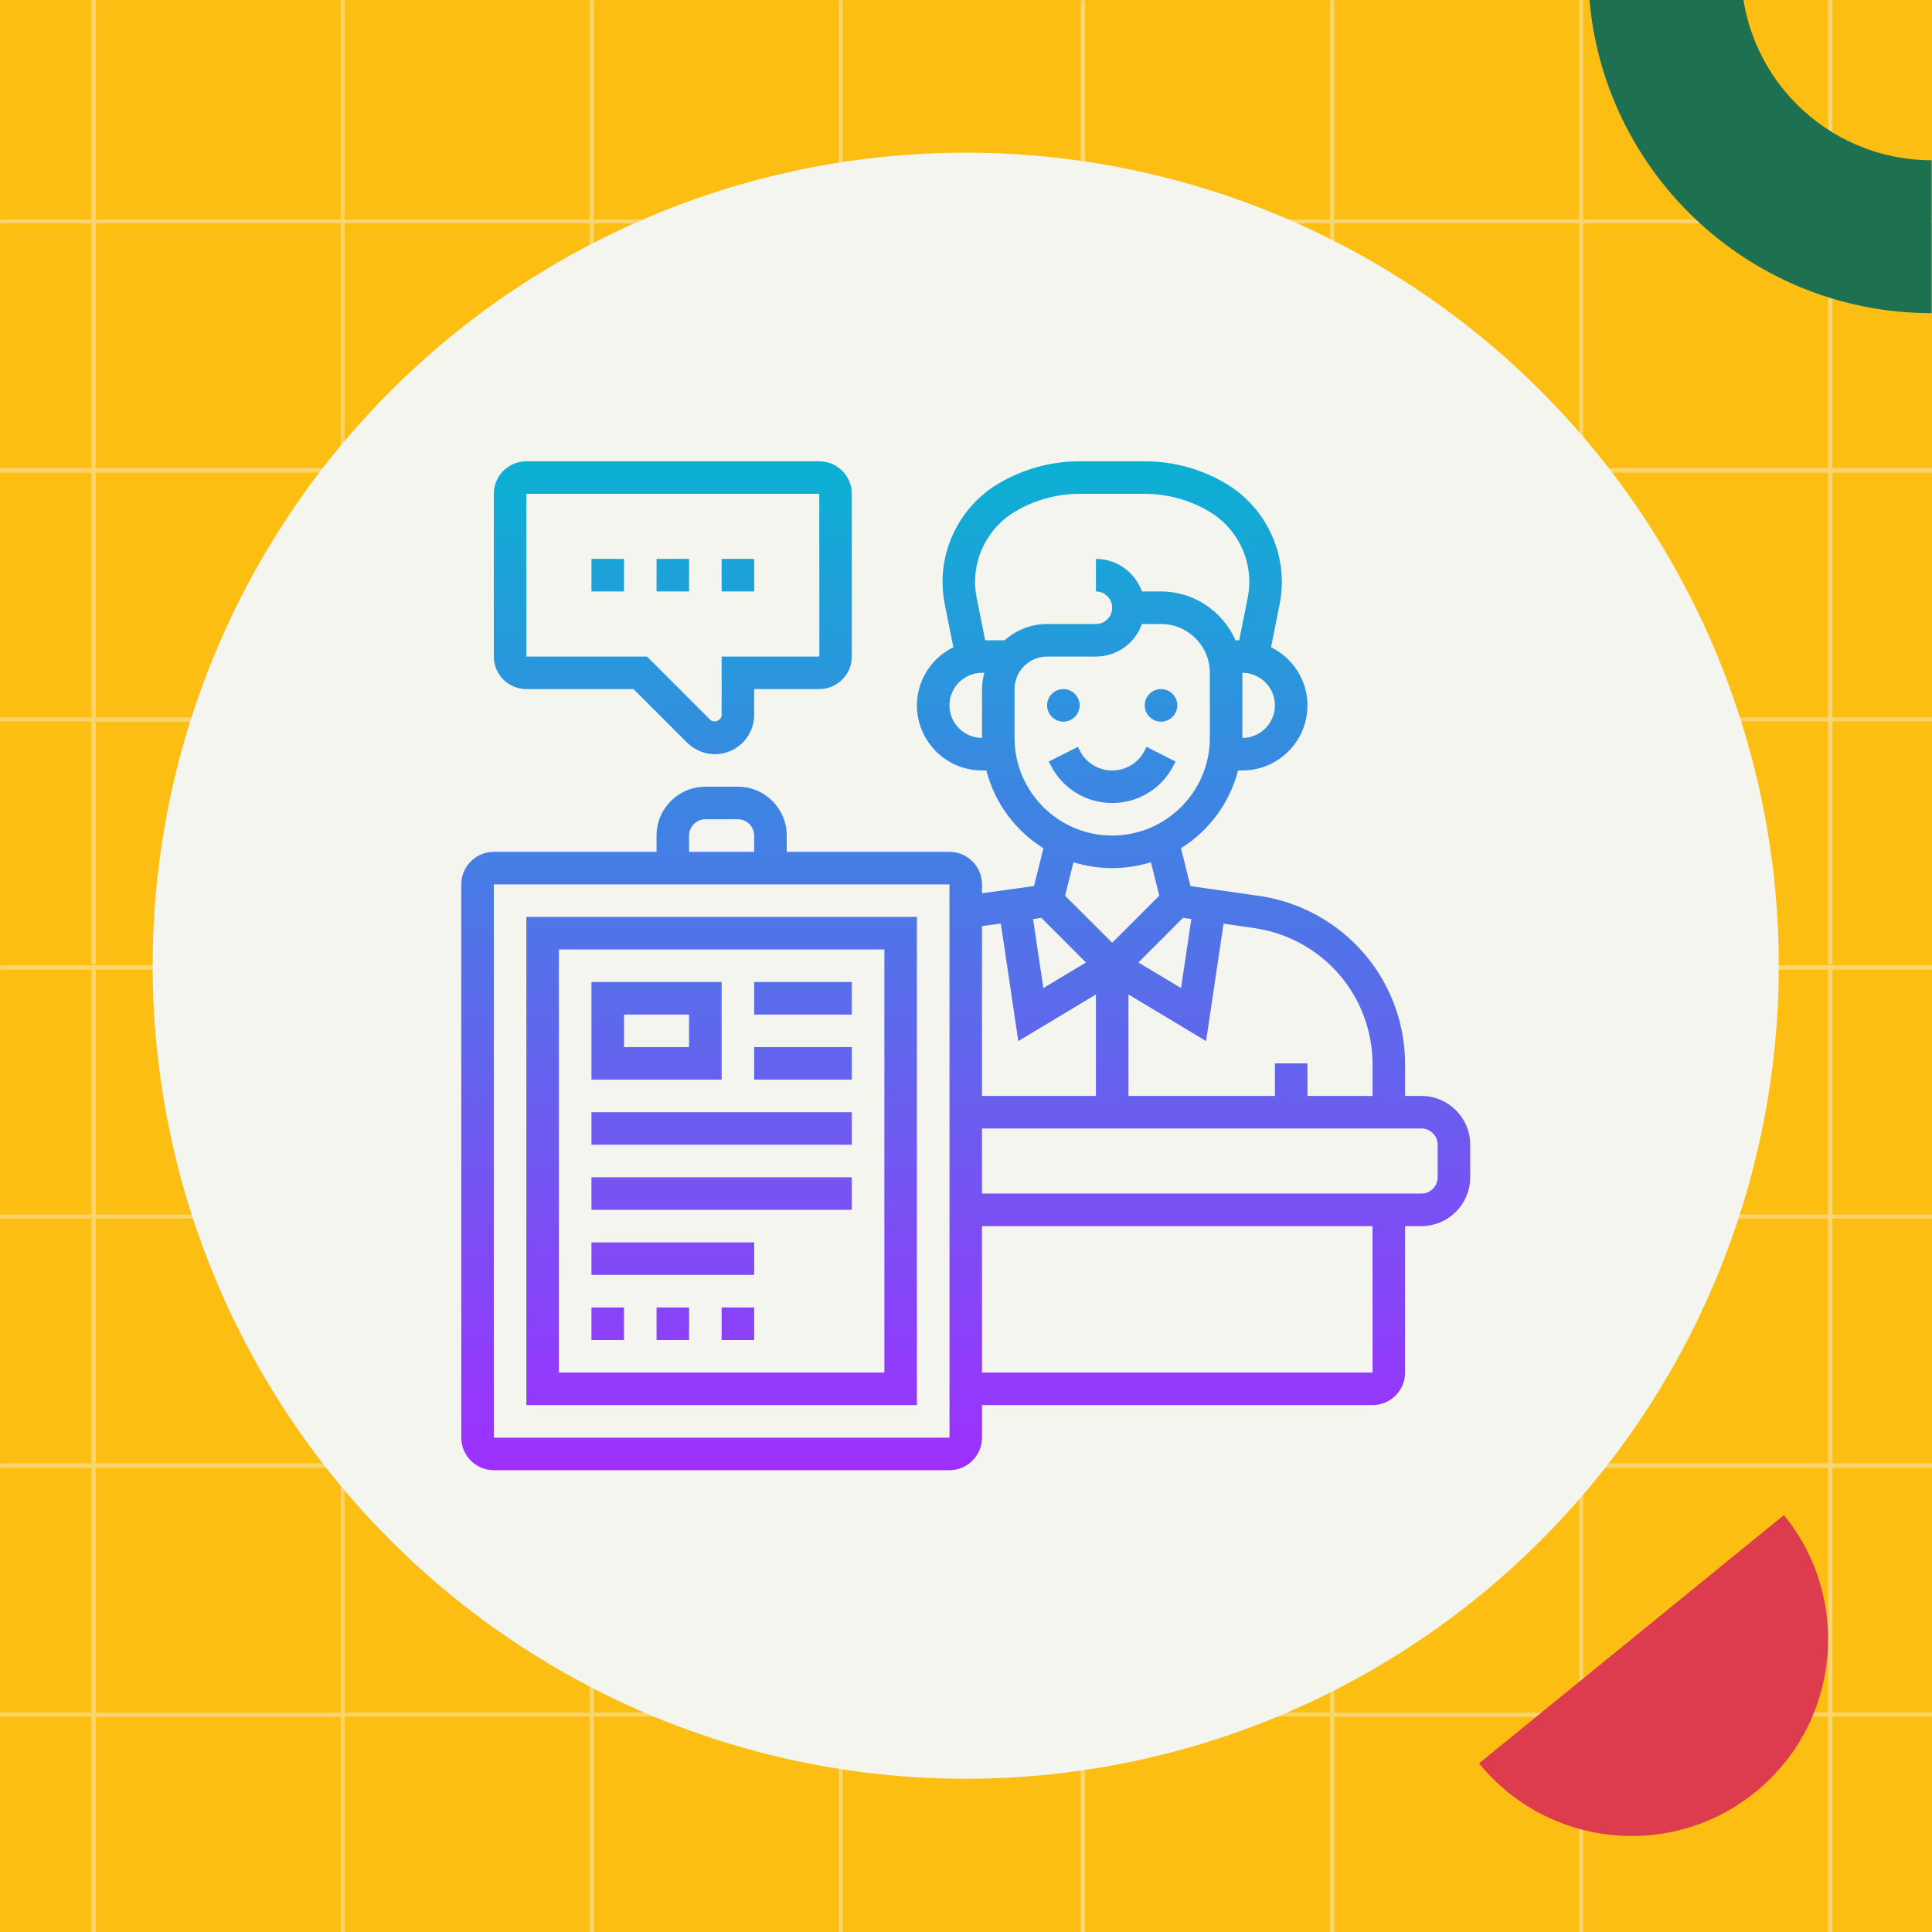 <svg xmlns="http://www.w3.org/2000/svg" xmlns:xlink="http://www.w3.org/1999/xlink" width="1080" viewBox="0 0 810 810" height="1080" preserveAspectRatio="xMidYMid meet"><defs><filter x="0%" y="0%" width="100%" height="100%" id="c089054461"></filter><mask id="edad42f26b"><g filter="url(#c089054461)"><rect x="-81" width="972" fill="#000000" y="-81" height="972" fill-opacity="0.4"></rect></g></mask><clipPath id="a41c5230cd"><path d="M 0 0 L 452.812 0 L 452.812 404.336 L 0 404.336 Z M 0 0 " clip-rule="nonzero"></path></clipPath><clipPath id="0dad7e727e"><rect x="0" width="460" y="0" height="512"></rect></clipPath><mask id="cdd7dcf362"><g filter="url(#c089054461)"><rect x="-81" width="972" fill="#000000" y="-81" height="972" fill-opacity="0.4"></rect></g></mask><clipPath id="42e25a8c1d"><path d="M 0 1.684 L 452.812 1.684 L 452.812 407 L 0 407 Z M 0 1.684 " clip-rule="nonzero"></path></clipPath><clipPath id="9548044306"><rect x="0" width="460" y="0" height="407"></rect></clipPath><mask id="b61251c53e"><g filter="url(#c089054461)"><rect x="-81" width="972" fill="#000000" y="-81" height="972" fill-opacity="0.4"></rect></g></mask><clipPath id="6e57b8eb13"><path d="M 1.078 0 L 358 0 L 358 404.336 L 1.078 404.336 Z M 1.078 0 " clip-rule="nonzero"></path></clipPath><clipPath id="8f8bc5e581"><rect x="0" width="358" y="0" height="512"></rect></clipPath><mask id="1ace12cb07"><g filter="url(#c089054461)"><rect x="-81" width="972" fill="#000000" y="-81" height="972" fill-opacity="0.4"></rect></g></mask><clipPath id="8938518309"><path d="M 1.078 1.684 L 358 1.684 L 358 407 L 1.078 407 Z M 1.078 1.684 " clip-rule="nonzero"></path></clipPath><clipPath id="ddb34e3a46"><rect x="0" width="358" y="0" height="407"></rect></clipPath><clipPath id="4d0628310c"><path d="M 64.004 64.004 L 745.754 64.004 L 745.754 745.754 L 64.004 745.754 Z M 64.004 64.004 " clip-rule="nonzero"></path></clipPath><clipPath id="df594df291"><path d="M 665.992 0 L 809.84 0 L 809.84 131.297 L 665.992 131.297 Z M 665.992 0 " clip-rule="nonzero"></path></clipPath><clipPath id="a9fae5dd47"><path d="M 620 635 L 767 635 L 767 770 L 620 770 Z M 620 635 " clip-rule="nonzero"></path></clipPath><clipPath id="f02abbf9b2"><path d="M 620.031 739.34 L 747.977 635.152 L 800.07 699.125 L 672.125 803.312 Z M 620.031 739.34 " clip-rule="nonzero"></path></clipPath><clipPath id="5d23a302b0"><path d="M 620.031 739.34 L 747.977 635.152 L 800.07 699.125 L 672.125 803.312 Z M 620.031 739.34 " clip-rule="nonzero"></path></clipPath><clipPath id="f79dcc6527"><path d="M 193.391 193.391 L 616.391 193.391 L 616.391 616.391 L 193.391 616.391 Z M 193.391 193.391 " clip-rule="nonzero"></path></clipPath><clipPath id="46dc0d2511"><path d="M 466.293 336.664 C 455.285 336.664 445.371 330.535 440.441 320.676 L 439.723 319.262 L 451.93 313.133 L 452.648 314.598 C 455.258 319.793 460.484 323.02 466.293 323.02 C 472.102 323.02 477.328 319.793 479.938 314.598 L 480.656 313.133 L 492.863 319.262 L 492.145 320.676 C 487.215 330.535 477.301 336.664 466.293 336.664 Z M 479.938 295.73 C 479.938 291.973 483.004 288.906 486.762 288.906 C 490.52 288.906 493.582 291.973 493.582 295.73 C 493.582 299.488 490.52 302.551 486.762 302.551 C 483.004 302.551 479.938 299.488 479.938 295.73 Z M 439.004 295.73 C 439.004 291.973 442.066 288.906 445.824 288.906 C 449.582 288.906 452.648 291.973 452.648 295.73 C 452.648 299.488 449.582 302.551 445.824 302.551 C 442.066 302.551 439.004 299.488 439.004 295.73 Z M 602.746 493.582 C 602.746 497.34 599.68 500.406 595.922 500.406 L 411.711 500.406 L 411.711 473.117 L 595.922 473.117 C 599.68 473.117 602.746 476.18 602.746 479.938 Z M 575.453 575.453 L 411.711 575.453 L 411.711 514.051 L 575.453 514.051 Z M 207.035 602.746 L 207.035 370.777 L 398.066 370.777 L 398.094 602.746 Z M 288.906 350.309 C 288.906 346.551 291.969 343.488 295.727 343.488 L 309.375 343.488 C 313.133 343.488 316.195 346.551 316.195 350.309 L 316.195 357.133 L 288.906 357.133 Z M 419.602 387.195 L 426.93 436.473 L 459.469 416.938 L 459.469 459.473 L 411.711 459.473 L 411.711 388.285 Z M 436.578 384.82 L 455.285 403.531 L 437.43 414.246 L 433.113 385.301 Z M 466.293 363.953 C 471.941 363.953 477.406 363.074 482.523 361.504 L 486.043 375.52 L 466.293 395.242 L 446.543 375.52 L 450.062 361.504 C 455.18 363.074 460.645 363.953 466.293 363.953 Z M 425.359 309.375 L 425.359 288.906 C 425.359 281.391 431.488 275.262 439.004 275.262 L 459.469 275.262 C 468.371 275.262 475.941 269.559 478.766 261.617 L 486.762 261.617 C 498.062 261.617 507.227 270.785 507.227 282.082 L 507.227 309.375 C 507.227 331.945 488.867 350.309 466.293 350.309 C 443.719 350.309 425.359 331.945 425.359 309.375 Z M 398.066 295.73 C 398.066 288.215 404.195 282.082 411.711 282.082 L 412.672 282.082 C 412.113 284.27 411.711 286.535 411.711 288.906 L 411.711 309.375 C 404.195 309.375 398.066 303.246 398.066 295.73 Z M 425.41 214.578 C 433.645 209.648 443.055 207.035 452.648 207.035 L 479.938 207.035 C 489.531 207.035 498.941 209.648 507.176 214.578 C 517.41 220.734 523.777 231.953 523.777 243.918 C 523.777 246.16 523.566 248.422 523.113 250.609 L 519.543 268.438 L 517.996 268.438 C 512.691 256.418 500.699 247.973 486.762 247.973 L 478.766 247.973 C 475.941 240.027 468.371 234.324 459.469 234.324 L 459.469 247.973 C 463.227 247.973 466.293 251.035 466.293 254.793 C 466.293 258.551 463.227 261.617 459.469 261.617 L 439.004 261.617 C 432.125 261.617 425.945 264.254 421.148 268.438 L 413.043 268.438 L 409.473 250.609 C 409.02 248.422 408.809 246.16 408.809 243.918 C 408.809 231.953 415.176 220.734 425.41 214.578 Z M 520.875 309.375 L 520.875 282.082 C 528.391 282.082 534.52 288.215 534.52 295.73 C 534.52 303.246 528.391 309.375 520.875 309.375 Z M 499.473 385.328 L 495.156 414.246 L 477.301 403.531 L 495.98 384.82 Z M 549.734 398.227 C 565.832 408.941 575.453 426.902 575.453 446.277 L 575.453 459.473 L 548.164 459.473 L 548.164 445.824 L 534.52 445.824 L 534.52 459.473 L 473.117 459.473 L 473.117 416.938 L 505.656 436.473 L 512.984 387.246 L 525.883 389.113 C 534.359 390.312 542.621 393.484 549.734 398.227 Z M 595.922 459.473 L 589.098 459.473 L 589.098 446.277 C 589.098 422.348 577.215 400.121 557.305 386.875 C 548.484 380.984 538.305 377.094 527.805 375.602 L 499.102 371.496 L 495.129 355.641 C 506.828 348.312 515.543 336.719 519.062 323.02 L 520.875 323.02 C 535.93 323.02 548.164 310.785 548.164 295.73 C 548.164 285.016 541.902 275.82 532.895 271.344 L 536.492 253.301 C 537.129 250.211 537.422 247.066 537.422 243.918 C 537.422 227.211 528.523 211.484 514.211 202.879 C 503.844 196.668 492.012 193.391 479.938 193.391 L 452.648 193.391 C 440.574 193.391 428.742 196.668 418.375 202.879 C 404.062 211.484 395.164 227.211 395.164 243.918 C 395.164 247.066 395.457 250.211 396.094 253.301 L 399.691 271.344 C 390.684 275.82 384.422 285.016 384.422 295.73 C 384.422 310.785 396.656 323.02 411.711 323.02 L 413.523 323.02 C 417.043 336.719 425.758 348.312 437.457 355.641 L 433.512 371.469 L 411.711 374.508 L 411.711 370.777 C 411.711 363.262 405.582 357.133 398.066 357.133 L 329.84 357.133 L 329.84 350.309 C 329.84 339.008 320.672 329.84 309.375 329.84 L 295.727 329.84 C 284.43 329.84 275.262 339.008 275.262 350.309 L 275.262 357.133 L 207.035 357.133 C 199.52 357.133 193.391 363.262 193.391 370.777 L 193.391 602.746 C 193.391 610.262 199.52 616.391 207.035 616.391 L 398.066 616.391 C 405.582 616.391 411.711 610.262 411.711 602.746 L 411.711 589.102 L 575.453 589.102 C 582.969 589.102 589.098 582.969 589.098 575.453 L 589.098 514.051 L 595.922 514.051 C 607.223 514.051 616.391 504.883 616.391 493.582 L 616.391 479.938 C 616.391 468.637 607.223 459.473 595.922 459.473 Z M 220.68 207.035 L 343.488 207.035 L 343.512 275.262 L 302.551 275.262 L 302.551 299.727 C 302.551 302.02 299.352 303.352 297.727 301.727 L 271.262 275.262 L 220.68 275.262 Z M 265.613 288.906 L 288.078 311.371 C 291.145 314.438 295.383 316.195 299.727 316.195 C 308.812 316.195 316.195 308.812 316.195 299.727 L 316.195 288.906 L 343.488 288.906 C 351.004 288.906 357.133 282.777 357.133 275.262 L 357.133 207.035 C 357.133 199.52 351.004 193.391 343.488 193.391 L 220.68 193.391 C 213.164 193.391 207.035 199.52 207.035 207.035 L 207.035 275.262 C 207.035 282.777 213.164 288.906 220.68 288.906 Z M 316.195 247.973 L 302.551 247.973 L 302.551 234.324 L 316.195 234.324 Z M 288.906 247.973 L 275.262 247.973 L 275.262 234.324 L 288.906 234.324 Z M 247.969 234.324 L 261.617 234.324 L 261.617 247.973 L 247.969 247.973 Z M 234.324 398.066 L 370.777 398.066 L 370.777 575.453 L 234.324 575.453 Z M 220.68 589.102 L 384.422 589.102 L 384.422 384.422 L 220.68 384.422 Z M 302.551 548.164 L 316.195 548.164 L 316.195 561.809 L 302.551 561.809 Z M 275.262 548.164 L 288.906 548.164 L 288.906 561.809 L 275.262 561.809 Z M 247.969 548.164 L 261.617 548.164 L 261.617 561.809 L 247.969 561.809 Z M 247.969 520.875 L 316.195 520.875 L 316.195 534.52 L 247.969 534.52 Z M 247.969 493.582 L 357.133 493.582 L 357.133 507.23 L 247.969 507.23 Z M 247.969 466.293 L 357.133 466.293 L 357.133 479.938 L 247.969 479.938 Z M 316.195 439.004 L 357.133 439.004 L 357.133 452.648 L 316.195 452.648 Z M 316.195 411.711 L 357.133 411.711 L 357.133 425.359 L 316.195 425.359 Z M 288.906 439.004 L 261.617 439.004 L 261.617 425.359 L 288.906 425.359 Z M 302.551 411.711 L 247.969 411.711 L 247.969 452.648 L 302.551 452.648 Z M 302.551 411.711 " clip-rule="nonzero"></path></clipPath><clipPath id="229361f9c6"><path d="M 466.293 336.664 C 455.285 336.664 445.371 330.535 440.441 320.676 L 439.723 319.262 L 451.93 313.133 L 452.648 314.598 C 455.258 319.793 460.484 323.02 466.293 323.02 C 472.102 323.02 477.328 319.793 479.938 314.598 L 480.656 313.133 L 492.863 319.262 L 492.145 320.676 C 487.215 330.535 477.301 336.664 466.293 336.664 Z M 479.938 295.73 C 479.938 291.973 483.004 288.906 486.762 288.906 C 490.52 288.906 493.582 291.973 493.582 295.73 C 493.582 299.488 490.52 302.551 486.762 302.551 C 483.004 302.551 479.938 299.488 479.938 295.73 Z M 439.004 295.73 C 439.004 291.973 442.066 288.906 445.824 288.906 C 449.582 288.906 452.648 291.973 452.648 295.73 C 452.648 299.488 449.582 302.551 445.824 302.551 C 442.066 302.551 439.004 299.488 439.004 295.73 Z M 602.746 493.582 C 602.746 497.34 599.68 500.406 595.922 500.406 L 411.711 500.406 L 411.711 473.117 L 595.922 473.117 C 599.68 473.117 602.746 476.18 602.746 479.938 Z M 575.453 575.453 L 411.711 575.453 L 411.711 514.051 L 575.453 514.051 Z M 207.035 602.746 L 207.035 370.777 L 398.066 370.777 L 398.094 602.746 Z M 288.906 350.309 C 288.906 346.551 291.969 343.488 295.727 343.488 L 309.375 343.488 C 313.133 343.488 316.195 346.551 316.195 350.309 L 316.195 357.133 L 288.906 357.133 Z M 419.602 387.195 L 426.93 436.473 L 459.469 416.938 L 459.469 459.473 L 411.711 459.473 L 411.711 388.285 Z M 436.578 384.82 L 455.285 403.531 L 437.43 414.246 L 433.113 385.301 Z M 466.293 363.953 C 471.941 363.953 477.406 363.074 482.523 361.504 L 486.043 375.52 L 466.293 395.242 L 446.543 375.52 L 450.062 361.504 C 455.18 363.074 460.645 363.953 466.293 363.953 Z M 425.359 309.375 L 425.359 288.906 C 425.359 281.391 431.488 275.262 439.004 275.262 L 459.469 275.262 C 468.371 275.262 475.941 269.559 478.766 261.617 L 486.762 261.617 C 498.062 261.617 507.227 270.785 507.227 282.082 L 507.227 309.375 C 507.227 331.945 488.867 350.309 466.293 350.309 C 443.719 350.309 425.359 331.945 425.359 309.375 Z M 398.066 295.73 C 398.066 288.215 404.195 282.082 411.711 282.082 L 412.672 282.082 C 412.113 284.27 411.711 286.535 411.711 288.906 L 411.711 309.375 C 404.195 309.375 398.066 303.246 398.066 295.73 Z M 425.41 214.578 C 433.645 209.648 443.055 207.035 452.648 207.035 L 479.938 207.035 C 489.531 207.035 498.941 209.648 507.176 214.578 C 517.41 220.734 523.777 231.953 523.777 243.918 C 523.777 246.16 523.566 248.422 523.113 250.609 L 519.543 268.438 L 517.996 268.438 C 512.691 256.418 500.699 247.973 486.762 247.973 L 478.766 247.973 C 475.941 240.027 468.371 234.324 459.469 234.324 L 459.469 247.973 C 463.227 247.973 466.293 251.035 466.293 254.793 C 466.293 258.551 463.227 261.617 459.469 261.617 L 439.004 261.617 C 432.125 261.617 425.945 264.254 421.148 268.438 L 413.043 268.438 L 409.473 250.609 C 409.02 248.422 408.809 246.16 408.809 243.918 C 408.809 231.953 415.176 220.734 425.41 214.578 Z M 520.875 309.375 L 520.875 282.082 C 528.391 282.082 534.52 288.215 534.52 295.73 C 534.52 303.246 528.391 309.375 520.875 309.375 Z M 499.473 385.328 L 495.156 414.246 L 477.301 403.531 L 495.98 384.82 Z M 549.734 398.227 C 565.832 408.941 575.453 426.902 575.453 446.277 L 575.453 459.473 L 548.164 459.473 L 548.164 445.824 L 534.52 445.824 L 534.52 459.473 L 473.117 459.473 L 473.117 416.938 L 505.656 436.473 L 512.984 387.246 L 525.883 389.113 C 534.359 390.312 542.621 393.484 549.734 398.227 Z M 595.922 459.473 L 589.098 459.473 L 589.098 446.277 C 589.098 422.348 577.215 400.121 557.305 386.875 C 548.484 380.984 538.305 377.094 527.805 375.602 L 499.102 371.496 L 495.129 355.641 C 506.828 348.312 515.543 336.719 519.062 323.02 L 520.875 323.02 C 535.93 323.02 548.164 310.785 548.164 295.73 C 548.164 285.016 541.902 275.82 532.895 271.344 L 536.492 253.301 C 537.129 250.211 537.422 247.066 537.422 243.918 C 537.422 227.211 528.523 211.484 514.211 202.879 C 503.844 196.668 492.012 193.391 479.938 193.391 L 452.648 193.391 C 440.574 193.391 428.742 196.668 418.375 202.879 C 404.062 211.484 395.164 227.211 395.164 243.918 C 395.164 247.066 395.457 250.211 396.094 253.301 L 399.691 271.344 C 390.684 275.82 384.422 285.016 384.422 295.73 C 384.422 310.785 396.656 323.02 411.711 323.02 L 413.523 323.02 C 417.043 336.719 425.758 348.312 437.457 355.641 L 433.512 371.469 L 411.711 374.508 L 411.711 370.777 C 411.711 363.262 405.582 357.133 398.066 357.133 L 329.84 357.133 L 329.84 350.309 C 329.84 339.008 320.672 329.84 309.375 329.84 L 295.727 329.84 C 284.43 329.84 275.262 339.008 275.262 350.309 L 275.262 357.133 L 207.035 357.133 C 199.52 357.133 193.391 363.262 193.391 370.777 L 193.391 602.746 C 193.391 610.262 199.52 616.391 207.035 616.391 L 398.066 616.391 C 405.582 616.391 411.711 610.262 411.711 602.746 L 411.711 589.102 L 575.453 589.102 C 582.969 589.102 589.098 582.969 589.098 575.453 L 589.098 514.051 L 595.922 514.051 C 607.223 514.051 616.391 504.883 616.391 493.582 L 616.391 479.938 C 616.391 468.637 607.223 459.473 595.922 459.473 Z M 220.68 207.035 L 343.488 207.035 L 343.512 275.262 L 302.551 275.262 L 302.551 299.727 C 302.551 302.02 299.352 303.352 297.727 301.727 L 271.262 275.262 L 220.68 275.262 Z M 265.613 288.906 L 288.078 311.371 C 291.145 314.438 295.383 316.195 299.727 316.195 C 308.812 316.195 316.195 308.812 316.195 299.727 L 316.195 288.906 L 343.488 288.906 C 351.004 288.906 357.133 282.777 357.133 275.262 L 357.133 207.035 C 357.133 199.52 351.004 193.391 343.488 193.391 L 220.68 193.391 C 213.164 193.391 207.035 199.52 207.035 207.035 L 207.035 275.262 C 207.035 282.777 213.164 288.906 220.68 288.906 Z M 316.195 247.973 L 302.551 247.973 L 302.551 234.324 L 316.195 234.324 Z M 288.906 247.973 L 275.262 247.973 L 275.262 234.324 L 288.906 234.324 Z M 247.969 234.324 L 261.617 234.324 L 261.617 247.973 L 247.969 247.973 Z M 234.324 398.066 L 370.777 398.066 L 370.777 575.453 L 234.324 575.453 Z M 220.68 589.102 L 384.422 589.102 L 384.422 384.422 L 220.68 384.422 Z M 302.551 548.164 L 316.195 548.164 L 316.195 561.809 L 302.551 561.809 Z M 275.262 548.164 L 288.906 548.164 L 288.906 561.809 L 275.262 561.809 Z M 247.969 548.164 L 261.617 548.164 L 261.617 561.809 L 247.969 561.809 Z M 247.969 520.875 L 316.195 520.875 L 316.195 534.52 L 247.969 534.52 Z M 247.969 493.582 L 357.133 493.582 L 357.133 507.23 L 247.969 507.23 Z M 247.969 466.293 L 357.133 466.293 L 357.133 479.938 L 247.969 479.938 Z M 316.195 439.004 L 357.133 439.004 L 357.133 452.648 L 316.195 452.648 Z M 316.195 411.711 L 357.133 411.711 L 357.133 425.359 L 316.195 425.359 Z M 288.906 439.004 L 261.617 439.004 L 261.617 425.359 L 288.906 425.359 Z M 302.551 411.711 L 247.969 411.711 L 247.969 452.648 L 302.551 452.648 L 302.551 411.711 " clip-rule="nonzero"></path></clipPath><linearGradient x1="-0" gradientTransform="matrix(0, -423, 423, 0, 404.89, 616.39)" y1="0" x2="1" gradientUnits="userSpaceOnUse" y2="0" id="28982b197a"><stop stop-opacity="1" stop-color="rgb(62.399%, 18.399%, 100%)" offset="0"></stop><stop stop-opacity="1" stop-color="rgb(62.199%, 18.599%, 100%)" offset="0.004"></stop><stop stop-opacity="1" stop-color="rgb(62%, 18.799%, 100%)" offset="0.008"></stop><stop stop-opacity="1" stop-color="rgb(61.8%, 18.999%, 99.799%)" offset="0.012"></stop><stop stop-opacity="1" stop-color="rgb(61.6%, 19.199%, 99.599%)" offset="0.016"></stop><stop stop-opacity="1" stop-color="rgb(61.377%, 19.42%, 99.599%)" offset="0.02"></stop><stop stop-opacity="1" stop-color="rgb(61.156%, 19.643%, 99.599%)" offset="0.023"></stop><stop stop-opacity="1" stop-color="rgb(60.777%, 19.833%, 99.586%)" offset="0.027"></stop><stop stop-opacity="1" stop-color="rgb(60.399%, 20.024%, 99.574%)" offset="0.031"></stop><stop stop-opacity="1" stop-color="rgb(60.199%, 20.215%, 99.387%)" offset="0.035"></stop><stop stop-opacity="1" stop-color="rgb(59.999%, 20.406%, 99.199%)" offset="0.039"></stop><stop stop-opacity="1" stop-color="rgb(59.805%, 20.602%, 99.199%)" offset="0.043"></stop><stop stop-opacity="1" stop-color="rgb(59.612%, 20.799%, 99.199%)" offset="0.047"></stop><stop stop-opacity="1" stop-color="rgb(59.406%, 20.999%, 99.199%)" offset="0.051"></stop><stop stop-opacity="1" stop-color="rgb(59.2%, 21.199%, 99.199%)" offset="0.055"></stop><stop stop-opacity="1" stop-color="rgb(59%, 21.399%, 98.999%)" offset="0.059"></stop><stop stop-opacity="1" stop-color="rgb(58.8%, 21.599%, 98.799%)" offset="0.062"></stop><stop stop-opacity="1" stop-color="rgb(58.583%, 21.814%, 98.799%)" offset="0.066"></stop><stop stop-opacity="1" stop-color="rgb(58.368%, 22.031%, 98.799%)" offset="0.07"></stop><stop stop-opacity="1" stop-color="rgb(57.983%, 22.22%, 98.793%)" offset="0.074"></stop><stop stop-opacity="1" stop-color="rgb(57.599%, 22.409%, 98.787%)" offset="0.078"></stop><stop stop-opacity="1" stop-color="rgb(57.451%, 22.554%, 98.593%)" offset="0.086"></stop><stop stop-opacity="1" stop-color="rgb(57.114%, 22.899%, 98.399%)" offset="0.09"></stop><stop stop-opacity="1" stop-color="rgb(56.924%, 23.099%, 98.399%)" offset="0.094"></stop><stop stop-opacity="1" stop-color="rgb(56.734%, 23.299%, 98.399%)" offset="0.098"></stop><stop stop-opacity="1" stop-color="rgb(56.543%, 23.499%, 98.399%)" offset="0.102"></stop><stop stop-opacity="1" stop-color="rgb(56.302%, 23.717%, 98.199%)" offset="0.105"></stop><stop stop-opacity="1" stop-color="rgb(56.062%, 23.936%, 98%)" offset="0.109"></stop><stop stop-opacity="1" stop-color="rgb(55.872%, 24.127%, 98%)" offset="0.117"></stop><stop stop-opacity="1" stop-color="rgb(55.29%, 24.509%, 97.8%)" offset="0.121"></stop><stop stop-opacity="1" stop-color="rgb(54.9%, 24.699%, 97.6%)" offset="0.125"></stop><stop stop-opacity="1" stop-color="rgb(54.709%, 24.899%, 97.6%)" offset="0.129"></stop><stop stop-opacity="1" stop-color="rgb(54.518%, 25.099%, 97.6%)" offset="0.133"></stop><stop stop-opacity="1" stop-color="rgb(54.327%, 25.299%, 97.6%)" offset="0.137"></stop><stop stop-opacity="1" stop-color="rgb(54.137%, 25.499%, 97.6%)" offset="0.141"></stop><stop stop-opacity="1" stop-color="rgb(53.896%, 25.72%, 97.449%)" offset="0.145"></stop><stop stop-opacity="1" stop-color="rgb(53.656%, 25.943%, 97.299%)" offset="0.148"></stop><stop stop-opacity="1" stop-color="rgb(53.465%, 26.134%, 97.299%)" offset="0.156"></stop><stop stop-opacity="1" stop-color="rgb(53.084%, 26.515%, 97.299%)" offset="0.164"></stop><stop stop-opacity="1" stop-color="rgb(52.696%, 26.903%, 97.105%)" offset="0.168"></stop><stop stop-opacity="1" stop-color="rgb(52.499%, 27.1%, 96.912%)" offset="0.172"></stop><stop stop-opacity="1" stop-color="rgb(52.165%, 27.299%, 96.906%)" offset="0.176"></stop><stop stop-opacity="1" stop-color="rgb(51.831%, 27.499%, 96.899%)" offset="0.18"></stop><stop stop-opacity="1" stop-color="rgb(51.64%, 27.649%, 96.899%)" offset="0.188"></stop><stop stop-opacity="1" stop-color="rgb(51.224%, 28.015%, 96.7%)" offset="0.191"></stop><stop stop-opacity="1" stop-color="rgb(50.999%, 28.23%, 96.5%)" offset="0.195"></stop><stop stop-opacity="1" stop-color="rgb(50.793%, 28.421%, 96.5%)" offset="0.199"></stop><stop stop-opacity="1" stop-color="rgb(50.587%, 28.612%, 96.5%)" offset="0.203"></stop><stop stop-opacity="1" stop-color="rgb(50.394%, 28.806%, 96.5%)" offset="0.211"></stop><stop stop-opacity="1" stop-color="rgb(49.998%, 29.199%, 96.312%)" offset="0.215"></stop><stop stop-opacity="1" stop-color="rgb(49.799%, 29.399%, 96.124%)" offset="0.219"></stop><stop stop-opacity="1" stop-color="rgb(49.42%, 29.599%, 96.112%)" offset="0.223"></stop><stop stop-opacity="1" stop-color="rgb(49.043%, 29.799%, 96.1%)" offset="0.227"></stop><stop stop-opacity="1" stop-color="rgb(48.82%, 30.017%, 96.1%)" offset="0.23"></stop><stop stop-opacity="1" stop-color="rgb(48.599%, 30.237%, 96.1%)" offset="0.234"></stop><stop stop-opacity="1" stop-color="rgb(48.399%, 30.428%, 95.898%)" offset="0.238"></stop><stop stop-opacity="1" stop-color="rgb(48.199%, 30.618%, 95.699%)" offset="0.242"></stop><stop stop-opacity="1" stop-color="rgb(48%, 30.809%, 95.699%)" offset="0.246"></stop><stop stop-opacity="1" stop-color="rgb(47.8%, 31%, 95.699%)" offset="0.25"></stop><stop stop-opacity="1" stop-color="rgb(47.649%, 31.39%, 95.699%)" offset="0.254"></stop><stop stop-opacity="1" stop-color="rgb(47.499%, 31.781%, 95.699%)" offset="0.258"></stop><stop stop-opacity="1" stop-color="rgb(47.299%, 31.972%, 95.499%)" offset="0.262"></stop><stop stop-opacity="1" stop-color="rgb(47.099%, 32.162%, 95.299%)" offset="0.266"></stop><stop stop-opacity="1" stop-color="rgb(46.877%, 32.33%, 95.299%)" offset="0.27"></stop><stop stop-opacity="1" stop-color="rgb(46.655%, 32.5%, 95.299%)" offset="0.273"></stop><stop stop-opacity="1" stop-color="rgb(46.277%, 32.7%, 95.287%)" offset="0.277"></stop><stop stop-opacity="1" stop-color="rgb(45.9%, 32.899%, 95.274%)" offset="0.281"></stop><stop stop-opacity="1" stop-color="rgb(45.699%, 33.099%, 95.087%)" offset="0.285"></stop><stop stop-opacity="1" stop-color="rgb(45.499%, 33.299%, 94.899%)" offset="0.289"></stop><stop stop-opacity="1" stop-color="rgb(45.305%, 33.493%, 94.899%)" offset="0.297"></stop><stop stop-opacity="1" stop-color="rgb(44.905%, 33.878%, 94.899%)" offset="0.301"></stop><stop stop-opacity="1" stop-color="rgb(44.699%, 34.068%, 94.899%)" offset="0.305"></stop><stop stop-opacity="1" stop-color="rgb(44.499%, 34.259%, 94.699%)" offset="0.309"></stop><stop stop-opacity="1" stop-color="rgb(44.299%, 34.45%, 94.499%)" offset="0.312"></stop><stop stop-opacity="1" stop-color="rgb(44.083%, 34.674%, 94.499%)" offset="0.316"></stop><stop stop-opacity="1" stop-color="rgb(43.867%, 34.9%, 94.499%)" offset="0.32"></stop><stop stop-opacity="1" stop-color="rgb(43.483%, 35.1%, 94.493%)" offset="0.324"></stop><stop stop-opacity="1" stop-color="rgb(43.1%, 35.3%, 94.487%)" offset="0.328"></stop><stop stop-opacity="1" stop-color="rgb(42.902%, 35.497%, 94.293%)" offset="0.332"></stop><stop stop-opacity="1" stop-color="rgb(42.705%, 35.693%, 94.099%)" offset="0.336"></stop><stop stop-opacity="1" stop-color="rgb(42.561%, 35.884%, 94.099%)" offset="0.344"></stop><stop stop-opacity="1" stop-color="rgb(42.23%, 36.264%, 94.099%)" offset="0.352"></stop><stop stop-opacity="1" stop-color="rgb(41.801%, 36.676%, 93.9%)" offset="0.355"></stop><stop stop-opacity="1" stop-color="rgb(41.562%, 36.899%, 93.7%)" offset="0.359"></stop><stop stop-opacity="1" stop-color="rgb(41.371%, 37.099%, 93.7%)" offset="0.363"></stop><stop stop-opacity="1" stop-color="rgb(41.18%, 37.299%, 93.7%)" offset="0.367"></stop><stop stop-opacity="1" stop-color="rgb(40.79%, 37.448%, 93.5%)" offset="0.371"></stop><stop stop-opacity="1" stop-color="rgb(40.399%, 37.599%, 93.3%)" offset="0.375"></stop><stop stop-opacity="1" stop-color="rgb(40.208%, 37.79%, 93.3%)" offset="0.383"></stop><stop stop-opacity="1" stop-color="rgb(39.827%, 38.171%, 93.3%)" offset="0.391"></stop><stop stop-opacity="1" stop-color="rgb(39.395%, 38.58%, 93.098%)" offset="0.395"></stop><stop stop-opacity="1" stop-color="rgb(39.156%, 38.799%, 92.899%)" offset="0.398"></stop><stop stop-opacity="1" stop-color="rgb(38.965%, 38.998%, 92.899%)" offset="0.402"></stop><stop stop-opacity="1" stop-color="rgb(38.774%, 39.2%, 92.899%)" offset="0.406"></stop><stop stop-opacity="1" stop-color="rgb(38.583%, 39.4%, 92.899%)" offset="0.41"></stop><stop stop-opacity="1" stop-color="rgb(38.393%, 39.6%, 92.899%)" offset="0.414"></stop><stop stop-opacity="1" stop-color="rgb(38.196%, 39.793%, 92.705%)" offset="0.418"></stop><stop stop-opacity="1" stop-color="rgb(37.999%, 39.987%, 92.511%)" offset="0.422"></stop><stop stop-opacity="1" stop-color="rgb(37.66%, 40.178%, 92.505%)" offset="0.426"></stop><stop stop-opacity="1" stop-color="rgb(37.323%, 40.369%, 92.499%)" offset="0.43"></stop><stop stop-opacity="1" stop-color="rgb(37.135%, 40.558%, 92.499%)" offset="0.438"></stop><stop stop-opacity="1" stop-color="rgb(36.723%, 40.973%, 92.349%)" offset="0.441"></stop><stop stop-opacity="1" stop-color="rgb(36.499%, 41.199%, 92.2%)" offset="0.445"></stop><stop stop-opacity="1" stop-color="rgb(36.293%, 41.399%, 92.2%)" offset="0.449"></stop><stop stop-opacity="1" stop-color="rgb(36.087%, 41.599%, 92.2%)" offset="0.453"></stop><stop stop-opacity="1" stop-color="rgb(35.893%, 41.795%, 92.2%)" offset="0.457"></stop><stop stop-opacity="1" stop-color="rgb(35.699%, 41.994%, 92.2%)" offset="0.461"></stop><stop stop-opacity="1" stop-color="rgb(35.5%, 42.183%, 92.012%)" offset="0.465"></stop><stop stop-opacity="1" stop-color="rgb(35.3%, 42.374%, 91.824%)" offset="0.469"></stop><stop stop-opacity="1" stop-color="rgb(34.921%, 42.52%, 91.812%)" offset="0.473"></stop><stop stop-opacity="1" stop-color="rgb(34.543%, 42.667%, 91.8%)" offset="0.477"></stop><stop stop-opacity="1" stop-color="rgb(34.32%, 42.883%, 91.8%)" offset="0.48"></stop><stop stop-opacity="1" stop-color="rgb(34.099%, 43.1%, 91.8%)" offset="0.484"></stop><stop stop-opacity="1" stop-color="rgb(33.899%, 43.3%, 91.599%)" offset="0.488"></stop><stop stop-opacity="1" stop-color="rgb(33.699%, 43.5%, 91.399%)" offset="0.492"></stop><stop stop-opacity="1" stop-color="rgb(33.499%, 43.7%, 91.399%)" offset="0.496"></stop><stop stop-opacity="1" stop-color="rgb(33.299%, 43.9%, 91.399%)" offset="0.5"></stop><stop stop-opacity="1" stop-color="rgb(33.099%, 44.099%, 91.399%)" offset="0.504"></stop><stop stop-opacity="1" stop-color="rgb(32.899%, 44.299%, 91.399%)" offset="0.508"></stop><stop stop-opacity="1" stop-color="rgb(32.7%, 44.499%, 91.199%)" offset="0.512"></stop><stop stop-opacity="1" stop-color="rgb(32.5%, 44.699%, 90.999%)" offset="0.516"></stop><stop stop-opacity="1" stop-color="rgb(32.327%, 44.92%, 90.999%)" offset="0.52"></stop><stop stop-opacity="1" stop-color="rgb(32.155%, 45.143%, 90.999%)" offset="0.523"></stop><stop stop-opacity="1" stop-color="rgb(31.776%, 45.334%, 90.987%)" offset="0.527"></stop><stop stop-opacity="1" stop-color="rgb(31.4%, 45.525%, 90.974%)" offset="0.531"></stop><stop stop-opacity="1" stop-color="rgb(31.2%, 45.715%, 90.787%)" offset="0.535"></stop><stop stop-opacity="1" stop-color="rgb(31%, 45.906%, 90.599%)" offset="0.539"></stop><stop stop-opacity="1" stop-color="rgb(30.806%, 46.103%, 90.599%)" offset="0.543"></stop><stop stop-opacity="1" stop-color="rgb(30.612%, 46.3%, 90.599%)" offset="0.547"></stop><stop stop-opacity="1" stop-color="rgb(30.405%, 46.5%, 90.599%)" offset="0.551"></stop><stop stop-opacity="1" stop-color="rgb(30.199%, 46.7%, 90.599%)" offset="0.555"></stop><stop stop-opacity="1" stop-color="rgb(29.999%, 46.899%, 90.399%)" offset="0.559"></stop><stop stop-opacity="1" stop-color="rgb(29.799%, 47.099%, 90.199%)" offset="0.562"></stop><stop stop-opacity="1" stop-color="rgb(29.584%, 47.31%, 90.199%)" offset="0.566"></stop><stop stop-opacity="1" stop-color="rgb(29.369%, 47.522%, 90.199%)" offset="0.57"></stop><stop stop-opacity="1" stop-color="rgb(28.984%, 47.667%, 90.193%)" offset="0.574"></stop><stop stop-opacity="1" stop-color="rgb(28.6%, 47.812%, 90.187%)" offset="0.578"></stop><stop stop-opacity="1" stop-color="rgb(28.403%, 48.006%, 89.993%)" offset="0.582"></stop><stop stop-opacity="1" stop-color="rgb(28.206%, 48.199%, 89.799%)" offset="0.586"></stop><stop stop-opacity="1" stop-color="rgb(28.015%, 48.399%, 89.799%)" offset="0.59"></stop><stop stop-opacity="1" stop-color="rgb(27.824%, 48.599%, 89.799%)" offset="0.594"></stop><stop stop-opacity="1" stop-color="rgb(27.678%, 48.799%, 89.799%)" offset="0.598"></stop><stop stop-opacity="1" stop-color="rgb(27.531%, 48.999%, 89.799%)" offset="0.602"></stop><stop stop-opacity="1" stop-color="rgb(27.296%, 49.217%, 89.6%)" offset="0.605"></stop><stop stop-opacity="1" stop-color="rgb(27.061%, 49.437%, 89.4%)" offset="0.609"></stop><stop stop-opacity="1" stop-color="rgb(26.871%, 49.628%, 89.4%)" offset="0.617"></stop><stop stop-opacity="1" stop-color="rgb(26.289%, 50.009%, 89.2%)" offset="0.621"></stop><stop stop-opacity="1" stop-color="rgb(25.899%, 50.2%, 89%)" offset="0.625"></stop><stop stop-opacity="1" stop-color="rgb(25.708%, 50.4%, 89%)" offset="0.629"></stop><stop stop-opacity="1" stop-color="rgb(25.517%, 50.6%, 89%)" offset="0.633"></stop><stop stop-opacity="1" stop-color="rgb(25.327%, 50.8%, 89%)" offset="0.637"></stop><stop stop-opacity="1" stop-color="rgb(25.137%, 50.999%, 89%)" offset="0.641"></stop><stop stop-opacity="1" stop-color="rgb(24.896%, 51.221%, 88.799%)" offset="0.645"></stop><stop stop-opacity="1" stop-color="rgb(24.655%, 51.443%, 88.599%)" offset="0.648"></stop><stop stop-opacity="1" stop-color="rgb(24.464%, 51.634%, 88.599%)" offset="0.656"></stop><stop stop-opacity="1" stop-color="rgb(24.083%, 52.014%, 88.599%)" offset="0.664"></stop><stop stop-opacity="1" stop-color="rgb(23.695%, 52.351%, 88.405%)" offset="0.668"></stop><stop stop-opacity="1" stop-color="rgb(23.499%, 52.499%, 88.211%)" offset="0.672"></stop><stop stop-opacity="1" stop-color="rgb(23.114%, 52.699%, 88.205%)" offset="0.676"></stop><stop stop-opacity="1" stop-color="rgb(22.731%, 52.899%, 88.199%)" offset="0.68"></stop><stop stop-opacity="1" stop-color="rgb(22.583%, 53.099%, 88.199%)" offset="0.684"></stop><stop stop-opacity="1" stop-color="rgb(22.437%, 53.299%, 88.199%)" offset="0.688"></stop><stop stop-opacity="1" stop-color="rgb(22.217%, 53.514%, 87.999%)" offset="0.691"></stop><stop stop-opacity="1" stop-color="rgb(21.999%, 53.731%, 87.799%)" offset="0.695"></stop><stop stop-opacity="1" stop-color="rgb(21.793%, 53.922%, 87.799%)" offset="0.699"></stop><stop stop-opacity="1" stop-color="rgb(21.587%, 54.112%, 87.799%)" offset="0.703"></stop><stop stop-opacity="1" stop-color="rgb(21.393%, 54.306%, 87.799%)" offset="0.711"></stop><stop stop-opacity="1" stop-color="rgb(20.999%, 54.7%, 87.659%)" offset="0.715"></stop><stop stop-opacity="1" stop-color="rgb(20.799%, 54.9%, 87.518%)" offset="0.719"></stop><stop stop-opacity="1" stop-color="rgb(20.421%, 55.099%, 87.509%)" offset="0.723"></stop><stop stop-opacity="1" stop-color="rgb(20.042%, 55.299%, 87.5%)" offset="0.727"></stop><stop stop-opacity="1" stop-color="rgb(19.821%, 55.518%, 87.5%)" offset="0.73"></stop><stop stop-opacity="1" stop-color="rgb(19.6%, 55.737%, 87.5%)" offset="0.734"></stop><stop stop-opacity="1" stop-color="rgb(19.398%, 55.927%, 87.299%)" offset="0.738"></stop><stop stop-opacity="1" stop-color="rgb(19.199%, 56.117%, 87.099%)" offset="0.742"></stop><stop stop-opacity="1" stop-color="rgb(18.999%, 56.308%, 87.099%)" offset="0.746"></stop><stop stop-opacity="1" stop-color="rgb(18.799%, 56.499%, 87.099%)" offset="0.75"></stop><stop stop-opacity="1" stop-color="rgb(18.599%, 56.889%, 87.099%)" offset="0.754"></stop><stop stop-opacity="1" stop-color="rgb(18.399%, 57.28%, 87.099%)" offset="0.758"></stop><stop stop-opacity="1" stop-color="rgb(18.199%, 57.425%, 86.899%)" offset="0.762"></stop><stop stop-opacity="1" stop-color="rgb(17.999%, 57.571%, 86.699%)" offset="0.766"></stop><stop stop-opacity="1" stop-color="rgb(17.783%, 57.785%, 86.699%)" offset="0.77"></stop><stop stop-opacity="1" stop-color="rgb(17.566%, 57.999%, 86.699%)" offset="0.773"></stop><stop stop-opacity="1" stop-color="rgb(17.232%, 58.199%, 86.687%)" offset="0.777"></stop><stop stop-opacity="1" stop-color="rgb(16.899%, 58.4%, 86.674%)" offset="0.781"></stop><stop stop-opacity="1" stop-color="rgb(16.699%, 58.6%, 86.487%)" offset="0.785"></stop><stop stop-opacity="1" stop-color="rgb(16.499%, 58.8%, 86.299%)" offset="0.789"></stop><stop stop-opacity="1" stop-color="rgb(16.306%, 58.994%, 86.299%)" offset="0.797"></stop><stop stop-opacity="1" stop-color="rgb(15.906%, 59.377%, 86.299%)" offset="0.801"></stop><stop stop-opacity="1" stop-color="rgb(15.7%, 59.567%, 86.299%)" offset="0.805"></stop><stop stop-opacity="1" stop-color="rgb(15.5%, 59.758%, 86.099%)" offset="0.809"></stop><stop stop-opacity="1" stop-color="rgb(15.3%, 59.949%, 85.899%)" offset="0.812"></stop><stop stop-opacity="1" stop-color="rgb(15.083%, 60.173%, 85.899%)" offset="0.816"></stop><stop stop-opacity="1" stop-color="rgb(14.868%, 60.399%, 85.899%)" offset="0.82"></stop><stop stop-opacity="1" stop-color="rgb(14.484%, 60.599%, 85.893%)" offset="0.824"></stop><stop stop-opacity="1" stop-color="rgb(14.099%, 60.799%, 85.887%)" offset="0.828"></stop><stop stop-opacity="1" stop-color="rgb(13.902%, 60.995%, 85.693%)" offset="0.832"></stop><stop stop-opacity="1" stop-color="rgb(13.705%, 61.192%, 85.5%)" offset="0.836"></stop><stop stop-opacity="1" stop-color="rgb(13.515%, 61.383%, 85.5%)" offset="0.844"></stop><stop stop-opacity="1" stop-color="rgb(13.133%, 61.765%, 85.5%)" offset="0.852"></stop><stop stop-opacity="1" stop-color="rgb(12.706%, 62.177%, 85.3%)" offset="0.855"></stop><stop stop-opacity="1" stop-color="rgb(12.471%, 62.399%, 85.1%)" offset="0.859"></stop><stop stop-opacity="1" stop-color="rgb(12.326%, 62.549%, 85.1%)" offset="0.867"></stop><stop stop-opacity="1" stop-color="rgb(11.79%, 62.9%, 84.898%)" offset="0.871"></stop><stop stop-opacity="1" stop-color="rgb(11.4%, 63.1%, 84.698%)" offset="0.875"></stop><stop stop-opacity="1" stop-color="rgb(11.209%, 63.29%, 84.698%)" offset="0.883"></stop><stop stop-opacity="1" stop-color="rgb(10.828%, 63.67%, 84.698%)" offset="0.891"></stop><stop stop-opacity="1" stop-color="rgb(10.396%, 64.079%, 84.499%)" offset="0.895"></stop><stop stop-opacity="1" stop-color="rgb(10.156%, 64.299%, 84.299%)" offset="0.898"></stop><stop stop-opacity="1" stop-color="rgb(9.966%, 64.499%, 84.299%)" offset="0.902"></stop><stop stop-opacity="1" stop-color="rgb(9.775%, 64.699%, 84.299%)" offset="0.906"></stop><stop stop-opacity="1" stop-color="rgb(9.584%, 64.899%, 84.299%)" offset="0.91"></stop><stop stop-opacity="1" stop-color="rgb(9.393%, 65.099%, 84.299%)" offset="0.914"></stop><stop stop-opacity="1" stop-color="rgb(9.196%, 65.292%, 84.105%)" offset="0.918"></stop><stop stop-opacity="1" stop-color="rgb(9%, 65.486%, 83.911%)" offset="0.922"></stop><stop stop-opacity="1" stop-color="rgb(8.615%, 65.677%, 83.905%)" offset="0.926"></stop><stop stop-opacity="1" stop-color="rgb(8.231%, 65.868%, 83.899%)" offset="0.93"></stop><stop stop-opacity="1" stop-color="rgb(8.04%, 66.058%, 83.899%)" offset="0.938"></stop><stop stop-opacity="1" stop-color="rgb(7.674%, 66.473%, 83.699%)" offset="0.941"></stop><stop stop-opacity="1" stop-color="rgb(7.5%, 66.699%, 83.499%)" offset="0.945"></stop><stop stop-opacity="1" stop-color="rgb(7.292%, 66.899%, 83.499%)" offset="0.949"></stop><stop stop-opacity="1" stop-color="rgb(7.086%, 67.099%, 83.499%)" offset="0.953"></stop><stop stop-opacity="1" stop-color="rgb(6.892%, 67.296%, 83.499%)" offset="0.957"></stop><stop stop-opacity="1" stop-color="rgb(6.699%, 67.493%, 83.499%)" offset="0.961"></stop><stop stop-opacity="1" stop-color="rgb(6.499%, 67.636%, 83.311%)" offset="0.965"></stop><stop stop-opacity="1" stop-color="rgb(6.299%, 67.781%, 83.124%)" offset="0.969"></stop><stop stop-opacity="1" stop-color="rgb(5.92%, 67.967%, 83.112%)" offset="0.973"></stop><stop stop-opacity="1" stop-color="rgb(5.544%, 68.155%, 83.099%)" offset="0.977"></stop><stop stop-opacity="1" stop-color="rgb(5.321%, 68.376%, 83.099%)" offset="0.98"></stop><stop stop-opacity="1" stop-color="rgb(5.099%, 68.599%, 83.099%)" offset="0.984"></stop><stop stop-opacity="1" stop-color="rgb(4.9%, 68.799%, 82.899%)" offset="0.988"></stop><stop stop-opacity="1" stop-color="rgb(4.7%, 68.999%, 82.7%)" offset="0.992"></stop><stop stop-opacity="1" stop-color="rgb(4.5%, 69.199%, 82.7%)" offset="0.996"></stop><stop stop-opacity="1" stop-color="rgb(4.3%, 69.398%, 82.7%)" offset="1"></stop></linearGradient></defs><rect x="-81" width="972" fill="#ffffff" y="-81" height="972" fill-opacity="1"></rect><rect x="-81" width="972" fill="#fdbe14" y="-81" height="972" fill-opacity="1"></rect><g mask="url(#edad42f26b)"><g transform="matrix(1, 0, 0, 1, 0, 0)"><g clip-path="url(#0dad7e727e)"><g clip-path="url(#a41c5230cd)"><path fill="#f5f5ef" d="M -66.18 511.484 L 457.82 511.484 L 457.82 -12.516 L -66.18 -12.516 Z M 38.324 -10.672 L 38.324 91.988 L -64.336 91.988 L -64.336 -10.672 Z M 247.152 300.816 L 144.488 300.816 L 144.488 198.152 L 247.152 198.152 Z M 248.992 198.152 L 351.656 198.152 L 351.656 300.816 L 248.992 300.816 Z M 247.152 302.66 L 247.152 405.137 L 144.488 405.137 L 144.488 302.473 L 247.152 302.473 Z M 142.645 300.816 L 40.168 300.816 L 40.168 198.152 L 142.832 198.152 L 142.832 300.816 Z M 144.488 196.309 L 144.488 93.648 L 247.152 93.648 L 247.152 196.309 Z M 142.645 196.309 L 40.168 196.309 L 40.168 93.648 L 142.832 93.648 L 142.832 196.309 Z M 38.324 196.309 L -64.336 196.309 L -64.336 93.648 L 38.324 93.648 Z M 38.324 198.152 L 38.324 300.816 L -64.336 300.816 L -64.336 198.152 Z M 38.324 302.66 L 38.324 405.137 L -64.336 405.137 L -64.336 302.473 L 38.324 302.473 Z M 40.168 302.66 L 142.832 302.66 L 142.832 405.137 L 40.168 405.137 Z M 142.645 406.98 L 142.645 509.641 L 40.168 509.641 L 40.168 406.98 Z M 144.488 406.98 L 247.152 406.98 L 247.152 509.641 L 144.488 509.641 Z M 248.992 406.98 L 351.656 406.98 L 351.656 509.641 L 248.992 509.641 Z M 248.992 405.137 L 248.992 302.473 L 351.656 302.473 L 351.656 405.137 Z M 353.312 302.66 L 455.977 302.66 L 455.977 405.137 L 353.316 405.137 L 353.316 302.66 Z M 353.312 300.816 L 353.312 198.152 L 455.977 198.152 L 455.977 300.816 Z M 353.312 196.309 L 353.312 93.648 L 455.977 93.648 L 455.977 196.309 Z M 351.473 196.309 L 248.992 196.309 L 248.992 93.648 L 351.656 93.648 L 351.656 196.309 Z M 248.992 91.988 L 248.992 -10.672 L 351.656 -10.672 L 351.656 91.988 Z M 247.152 91.988 L 144.488 91.988 L 144.488 -10.672 L 247.152 -10.672 Z M 142.645 91.988 L 40.168 91.988 L 40.168 -10.672 L 142.832 -10.672 L 142.832 91.988 Z M -64.336 406.98 L 38.324 406.98 L 38.324 509.641 L -64.336 509.641 Z M 353.312 509.641 L 353.312 406.98 L 455.977 406.98 L 455.977 509.641 Z M 455.977 91.988 L 353.316 91.988 L 353.316 -10.672 L 455.977 -10.672 Z M 455.977 91.988 " fill-opacity="1" fill-rule="nonzero"></path></g></g></g></g><g mask="url(#cdd7dcf362)"><g transform="matrix(1, 0, 0, 1, 0, 403)"><g clip-path="url(#9548044306)"><g clip-path="url(#42e25a8c1d)"><path fill="#f5f5ef" d="M -66.18 525.68 L 457.82 525.68 L 457.82 1.684 L -66.18 1.684 Z M 38.324 3.523 L 38.324 106.188 L -64.336 106.188 L -64.336 3.523 Z M 247.152 315.012 L 144.488 315.012 L 144.488 212.352 L 247.152 212.352 Z M 248.992 212.352 L 351.656 212.352 L 351.656 315.012 L 248.992 315.012 Z M 247.152 316.855 L 247.152 419.332 L 144.488 419.332 L 144.488 316.672 L 247.152 316.672 Z M 142.645 315.012 L 40.168 315.012 L 40.168 212.352 L 142.832 212.352 L 142.832 315.012 Z M 144.488 210.508 L 144.488 107.844 L 247.152 107.844 L 247.152 210.508 Z M 142.645 210.508 L 40.168 210.508 L 40.168 107.844 L 142.832 107.844 L 142.832 210.508 Z M 38.324 210.508 L -64.336 210.508 L -64.336 107.844 L 38.324 107.844 Z M 38.324 212.352 L 38.324 315.012 L -64.336 315.012 L -64.336 212.352 Z M 38.324 316.855 L 38.324 419.332 L -64.336 419.332 L -64.336 316.672 L 38.324 316.672 Z M 40.168 316.855 L 142.832 316.855 L 142.832 419.332 L 40.168 419.332 Z M 142.645 421.176 L 142.645 523.836 L 40.168 523.836 L 40.168 421.176 Z M 144.488 421.176 L 247.152 421.176 L 247.152 523.836 L 144.488 523.836 Z M 248.992 421.176 L 351.656 421.176 L 351.656 523.836 L 248.992 523.836 Z M 248.992 419.332 L 248.992 316.672 L 351.656 316.672 L 351.656 419.332 Z M 353.312 316.855 L 455.977 316.855 L 455.977 419.332 L 353.316 419.332 L 353.316 316.855 Z M 353.312 315.012 L 353.312 212.352 L 455.977 212.352 L 455.977 315.012 Z M 353.312 210.508 L 353.312 107.844 L 455.977 107.844 L 455.977 210.508 Z M 351.473 210.508 L 248.992 210.508 L 248.992 107.844 L 351.656 107.844 L 351.656 210.508 Z M 248.992 106.188 L 248.992 3.523 L 351.656 3.523 L 351.656 106.188 Z M 247.152 106.188 L 144.488 106.188 L 144.488 3.523 L 247.152 3.523 Z M 142.645 106.188 L 40.168 106.188 L 40.168 3.523 L 142.832 3.523 L 142.832 106.188 Z M -64.336 421.176 L 38.324 421.176 L 38.324 523.836 L -64.336 523.836 Z M 353.312 523.836 L 353.312 421.176 L 455.977 421.176 L 455.977 523.836 Z M 455.977 106.188 L 353.316 106.188 L 353.316 3.523 L 455.977 3.523 Z M 455.977 106.188 " fill-opacity="1" fill-rule="nonzero"></path></g></g></g></g><g mask="url(#b61251c53e)"><g transform="matrix(1, 0, 0, 1, 452, 0)"><g clip-path="url(#8f8bc5e581)"><g clip-path="url(#6e57b8eb13)"><path fill="#f5f5ef" d="M 1.078 511.484 L 525.074 511.484 L 525.074 -12.516 L 1.078 -12.516 Z M 105.582 -10.672 L 105.582 91.988 L 2.922 91.988 L 2.922 -10.672 Z M 314.406 300.816 L 211.746 300.816 L 211.746 198.152 L 314.406 198.152 Z M 316.25 198.152 L 418.914 198.152 L 418.914 300.816 L 316.25 300.816 Z M 314.406 302.66 L 314.406 405.137 L 211.746 405.137 L 211.746 302.473 L 314.406 302.473 Z M 209.902 300.816 L 107.426 300.816 L 107.426 198.152 L 210.086 198.152 L 210.086 300.816 Z M 211.746 196.309 L 211.746 93.648 L 314.406 93.648 L 314.406 196.309 Z M 209.902 196.309 L 107.426 196.309 L 107.426 93.648 L 210.086 93.648 L 210.086 196.309 Z M 105.582 196.309 L 2.922 196.309 L 2.922 93.648 L 105.582 93.648 Z M 105.582 198.152 L 105.582 300.816 L 2.922 300.816 L 2.922 198.152 Z M 105.582 302.66 L 105.582 405.137 L 2.922 405.137 L 2.922 302.473 L 105.582 302.473 Z M 107.426 302.66 L 210.086 302.66 L 210.086 405.137 L 107.426 405.137 Z M 209.902 406.98 L 209.902 509.641 L 107.426 509.641 L 107.426 406.98 Z M 211.746 406.98 L 314.406 406.98 L 314.406 509.641 L 211.746 509.641 Z M 316.25 406.98 L 418.914 406.98 L 418.914 509.641 L 316.25 509.641 Z M 316.25 405.137 L 316.25 302.473 L 418.914 302.473 L 418.914 405.137 Z M 420.57 302.66 L 523.234 302.66 L 523.234 405.137 L 420.57 405.137 Z M 420.57 300.816 L 420.57 198.152 L 523.234 198.152 L 523.234 300.816 Z M 420.57 196.309 L 420.57 93.648 L 523.234 93.648 L 523.234 196.309 Z M 418.727 196.309 L 316.25 196.309 L 316.25 93.648 L 418.914 93.648 L 418.914 196.309 Z M 316.25 91.988 L 316.25 -10.672 L 418.914 -10.672 L 418.914 91.988 Z M 314.406 91.988 L 211.746 91.988 L 211.746 -10.672 L 314.406 -10.672 Z M 209.902 91.988 L 107.426 91.988 L 107.426 -10.672 L 210.086 -10.672 L 210.086 91.988 Z M 2.922 406.98 L 105.582 406.98 L 105.582 509.641 L 2.922 509.641 Z M 420.57 509.641 L 420.57 406.98 L 523.234 406.98 L 523.234 509.641 Z M 523.234 91.988 L 420.57 91.988 L 420.57 -10.672 L 523.234 -10.672 Z M 523.234 91.988 " fill-opacity="1" fill-rule="nonzero"></path></g></g></g></g><g mask="url(#1ace12cb07)"><g transform="matrix(1, 0, 0, 1, 452, 403)"><g clip-path="url(#ddb34e3a46)"><g clip-path="url(#8938518309)"><path fill="#f5f5ef" d="M 1.078 525.68 L 525.074 525.68 L 525.074 1.684 L 1.078 1.684 Z M 105.582 3.523 L 105.582 106.188 L 2.922 106.188 L 2.922 3.523 Z M 314.406 315.012 L 211.746 315.012 L 211.746 212.352 L 314.406 212.352 Z M 316.25 212.352 L 418.914 212.352 L 418.914 315.012 L 316.25 315.012 Z M 314.406 316.855 L 314.406 419.332 L 211.746 419.332 L 211.746 316.672 L 314.406 316.672 Z M 209.902 315.012 L 107.426 315.012 L 107.426 212.352 L 210.086 212.352 L 210.086 315.012 Z M 211.746 210.508 L 211.746 107.844 L 314.406 107.844 L 314.406 210.508 Z M 209.902 210.508 L 107.426 210.508 L 107.426 107.844 L 210.086 107.844 L 210.086 210.508 Z M 105.582 210.508 L 2.922 210.508 L 2.922 107.844 L 105.582 107.844 Z M 105.582 212.352 L 105.582 315.012 L 2.922 315.012 L 2.922 212.352 Z M 105.582 316.855 L 105.582 419.332 L 2.922 419.332 L 2.922 316.672 L 105.582 316.672 Z M 107.426 316.855 L 210.086 316.855 L 210.086 419.332 L 107.426 419.332 Z M 209.902 421.176 L 209.902 523.836 L 107.426 523.836 L 107.426 421.176 Z M 211.746 421.176 L 314.406 421.176 L 314.406 523.836 L 211.746 523.836 Z M 316.25 421.176 L 418.914 421.176 L 418.914 523.836 L 316.25 523.836 Z M 316.25 419.332 L 316.25 316.672 L 418.914 316.672 L 418.914 419.332 Z M 420.57 316.855 L 523.234 316.855 L 523.234 419.332 L 420.57 419.332 Z M 420.57 315.012 L 420.57 212.352 L 523.234 212.352 L 523.234 315.012 Z M 420.57 210.508 L 420.57 107.844 L 523.234 107.844 L 523.234 210.508 Z M 418.727 210.508 L 316.25 210.508 L 316.25 107.844 L 418.914 107.844 L 418.914 210.508 Z M 316.25 106.188 L 316.25 3.523 L 418.914 3.523 L 418.914 106.188 Z M 314.406 106.188 L 211.746 106.188 L 211.746 3.523 L 314.406 3.523 Z M 209.902 106.188 L 107.426 106.188 L 107.426 3.523 L 210.086 3.523 L 210.086 106.188 Z M 2.922 421.176 L 105.582 421.176 L 105.582 523.836 L 2.922 523.836 Z M 420.57 523.836 L 420.57 421.176 L 523.234 421.176 L 523.234 523.836 Z M 523.234 106.188 L 420.57 106.188 L 420.57 3.523 L 523.234 3.523 Z M 523.234 106.188 " fill-opacity="1" fill-rule="nonzero"></path></g></g></g></g><g clip-path="url(#4d0628310c)"><path fill="#f5f5ef" d="M 745.754 404.879 C 745.754 410.457 745.617 416.035 745.344 421.605 C 745.07 427.18 744.66 432.738 744.113 438.293 C 743.566 443.844 742.883 449.379 742.066 454.898 C 741.246 460.414 740.293 465.91 739.203 471.383 C 738.117 476.852 736.895 482.293 735.539 487.707 C 734.184 493.117 732.695 498.492 731.078 503.832 C 729.457 509.168 727.707 514.465 725.828 519.719 C 723.949 524.969 721.941 530.172 719.809 535.328 C 717.672 540.48 715.414 545.578 713.027 550.621 C 710.641 555.668 708.133 560.648 705.504 565.566 C 702.875 570.488 700.125 575.34 697.258 580.125 C 694.391 584.91 691.406 589.621 688.309 594.262 C 685.207 598.898 681.996 603.457 678.672 607.938 C 675.352 612.422 671.918 616.816 668.379 621.129 C 664.84 625.441 661.199 629.664 657.453 633.797 C 653.707 637.93 649.859 641.969 645.914 645.914 C 641.969 649.859 637.93 653.707 633.797 657.453 C 629.664 661.199 625.441 664.84 621.129 668.379 C 616.816 671.918 612.418 675.352 607.938 678.672 C 603.457 681.996 598.898 685.207 594.262 688.309 C 589.621 691.406 584.91 694.391 580.125 697.258 C 575.34 700.125 570.488 702.875 565.566 705.504 C 560.648 708.137 555.664 710.641 550.621 713.027 C 545.578 715.414 540.48 717.672 535.328 719.809 C 530.172 721.941 524.969 723.949 519.719 725.828 C 514.465 727.707 509.168 729.457 503.832 731.078 C 498.492 732.695 493.117 734.184 487.707 735.539 C 482.293 736.895 476.852 738.117 471.383 739.207 C 465.91 740.293 460.414 741.246 454.898 742.066 C 449.379 742.883 443.844 743.566 438.293 744.113 C 432.738 744.66 427.18 745.07 421.605 745.344 C 416.035 745.617 410.457 745.754 404.879 745.754 C 399.301 745.754 393.727 745.617 388.152 745.344 C 382.582 745.07 377.02 744.66 371.469 744.113 C 365.918 743.566 360.383 742.883 354.863 742.066 C 349.344 741.246 343.852 740.293 338.379 739.207 C 332.906 738.117 327.465 736.895 322.055 735.539 C 316.641 734.184 311.266 732.695 305.93 731.078 C 300.59 729.457 295.297 727.707 290.043 725.828 C 284.789 723.949 279.586 721.941 274.434 719.809 C 269.277 717.672 264.18 715.414 259.137 713.027 C 254.094 710.641 249.113 708.137 244.191 705.504 C 239.273 702.875 234.422 700.125 229.637 697.258 C 224.852 694.391 220.137 691.406 215.5 688.309 C 210.863 685.207 206.301 681.996 201.82 678.672 C 197.34 675.352 192.945 671.918 188.633 668.379 C 184.32 664.84 180.098 661.199 175.961 657.453 C 171.828 653.707 167.789 649.859 163.844 645.914 C 159.898 641.969 156.055 637.93 152.309 633.797 C 148.562 629.664 144.918 625.441 141.379 621.129 C 137.84 616.816 134.41 612.422 131.086 607.938 C 127.762 603.457 124.551 598.898 121.453 594.262 C 118.352 589.621 115.371 584.91 112.5 580.125 C 109.633 575.34 106.887 570.488 104.254 565.566 C 101.625 560.648 99.117 555.668 96.734 550.621 C 94.348 545.578 92.086 540.48 89.953 535.328 C 87.816 530.172 85.809 524.969 83.93 519.719 C 82.051 514.465 80.301 509.168 78.684 503.832 C 77.062 498.492 75.574 493.117 74.219 487.707 C 72.863 482.293 71.645 476.852 70.555 471.383 C 69.465 465.91 68.512 460.414 67.695 454.898 C 66.875 449.379 66.191 443.844 65.645 438.293 C 65.098 432.738 64.688 427.18 64.414 421.605 C 64.141 416.035 64.004 410.457 64.004 404.879 C 64.004 399.301 64.141 393.727 64.414 388.156 C 64.688 382.582 65.098 377.02 65.645 371.469 C 66.191 365.918 66.875 360.383 67.695 354.863 C 68.512 349.344 69.465 343.852 70.555 338.379 C 71.645 332.906 72.863 327.465 74.219 322.055 C 75.574 316.645 77.062 311.27 78.684 305.93 C 80.301 300.59 82.051 295.297 83.93 290.043 C 85.809 284.789 87.816 279.586 89.953 274.434 C 92.086 269.277 94.348 264.18 96.734 259.137 C 99.117 254.094 101.625 249.113 104.254 244.191 C 106.887 239.273 109.633 234.422 112.5 229.637 C 115.371 224.852 118.352 220.141 121.453 215.5 C 124.551 210.863 127.762 206.301 131.086 201.82 C 134.41 197.34 137.84 192.945 141.379 188.633 C 144.918 184.32 148.562 180.098 152.309 175.961 C 156.055 171.828 159.898 167.789 163.844 163.844 C 167.789 159.902 171.828 156.055 175.961 152.309 C 180.098 148.562 184.32 144.918 188.633 141.379 C 192.945 137.84 197.34 134.41 201.82 131.086 C 206.301 127.762 210.863 124.551 215.5 121.453 C 220.137 118.355 224.852 115.371 229.637 112.504 C 234.422 109.633 239.273 106.887 244.191 104.254 C 249.113 101.625 254.094 99.117 259.137 96.734 C 264.18 94.348 269.277 92.086 274.434 89.953 C 279.586 87.816 284.789 85.812 290.043 83.93 C 295.297 82.051 300.59 80.301 305.93 78.684 C 311.266 77.062 316.641 75.578 322.055 74.223 C 327.465 72.867 332.906 71.645 338.379 70.555 C 343.852 69.465 349.344 68.512 354.863 67.695 C 360.383 66.875 365.918 66.195 371.469 65.648 C 377.02 65.102 382.582 64.691 388.152 64.414 C 393.727 64.141 399.301 64.004 404.879 64.004 C 410.457 64.004 416.035 64.141 421.605 64.414 C 427.18 64.691 432.738 65.102 438.293 65.648 C 443.844 66.195 449.379 66.875 454.898 67.695 C 460.414 68.512 465.91 69.465 471.383 70.555 C 476.852 71.645 482.293 72.867 487.707 74.223 C 493.117 75.578 498.492 77.062 503.832 78.684 C 509.168 80.301 514.465 82.051 519.719 83.93 C 524.969 85.812 530.172 87.816 535.328 89.953 C 540.48 92.086 545.578 94.348 550.621 96.734 C 555.664 99.117 560.648 101.625 565.566 104.254 C 570.488 106.887 575.34 109.633 580.125 112.504 C 584.91 115.371 589.621 118.355 594.262 121.453 C 598.898 124.551 603.457 127.762 607.938 131.086 C 612.418 134.41 616.816 137.84 621.129 141.379 C 625.441 144.918 629.664 148.562 633.797 152.309 C 637.93 156.055 641.969 159.902 645.914 163.844 C 649.859 167.789 653.707 171.828 657.453 175.961 C 661.199 180.098 664.84 184.32 668.379 188.633 C 671.918 192.945 675.352 197.34 678.672 201.82 C 681.996 206.301 685.207 210.863 688.309 215.5 C 691.406 220.141 694.391 224.852 697.258 229.637 C 700.125 234.422 702.875 239.273 705.504 244.191 C 708.133 249.113 710.641 254.094 713.027 259.137 C 715.414 264.18 717.672 269.277 719.809 274.434 C 721.941 279.586 723.949 284.789 725.828 290.043 C 727.707 295.297 729.457 300.59 731.078 305.93 C 732.695 311.27 734.184 316.645 735.539 322.055 C 736.895 327.465 738.117 332.906 739.203 338.379 C 740.293 343.852 741.246 349.344 742.066 354.863 C 742.883 360.383 743.566 365.918 744.113 371.469 C 744.66 377.02 745.07 382.582 745.344 388.156 C 745.617 393.727 745.754 399.301 745.754 404.879 Z M 745.754 404.879 " fill-opacity="1" fill-rule="nonzero"></path></g><g clip-path="url(#df594df291)"><path fill="#1d7151" d="M 809.84 67.172 L 809.84 131.297 C 730.309 131.297 665.84 66.824 665.84 -12.703 L 729.961 -12.703 C 729.961 31.41 765.723 67.172 809.84 67.172 Z M 809.84 67.172 " fill-opacity="1" fill-rule="nonzero"></path></g><g clip-path="url(#a9fae5dd47)"><g clip-path="url(#f02abbf9b2)"><g clip-path="url(#5d23a302b0)"><path fill="#dc3c4d" d="M 747.918 635.199 C 776.691 670.539 771.375 722.492 736.043 751.262 C 700.707 780.035 648.863 774.629 620.09 739.293 Z M 747.918 635.199 " fill-opacity="1" fill-rule="nonzero"></path></g></g></g><g clip-path="url(#f79dcc6527)"><g clip-path="url(#46dc0d2511)"><g clip-path="url(#229361f9c6)"><path fill="url(#28982b197a)" d="M 193.391 616.391 L 616.391 616.391 L 616.391 193.391 L 193.391 193.391 Z M 193.391 616.391 " fill-rule="nonzero"></path></g></g></g></svg>